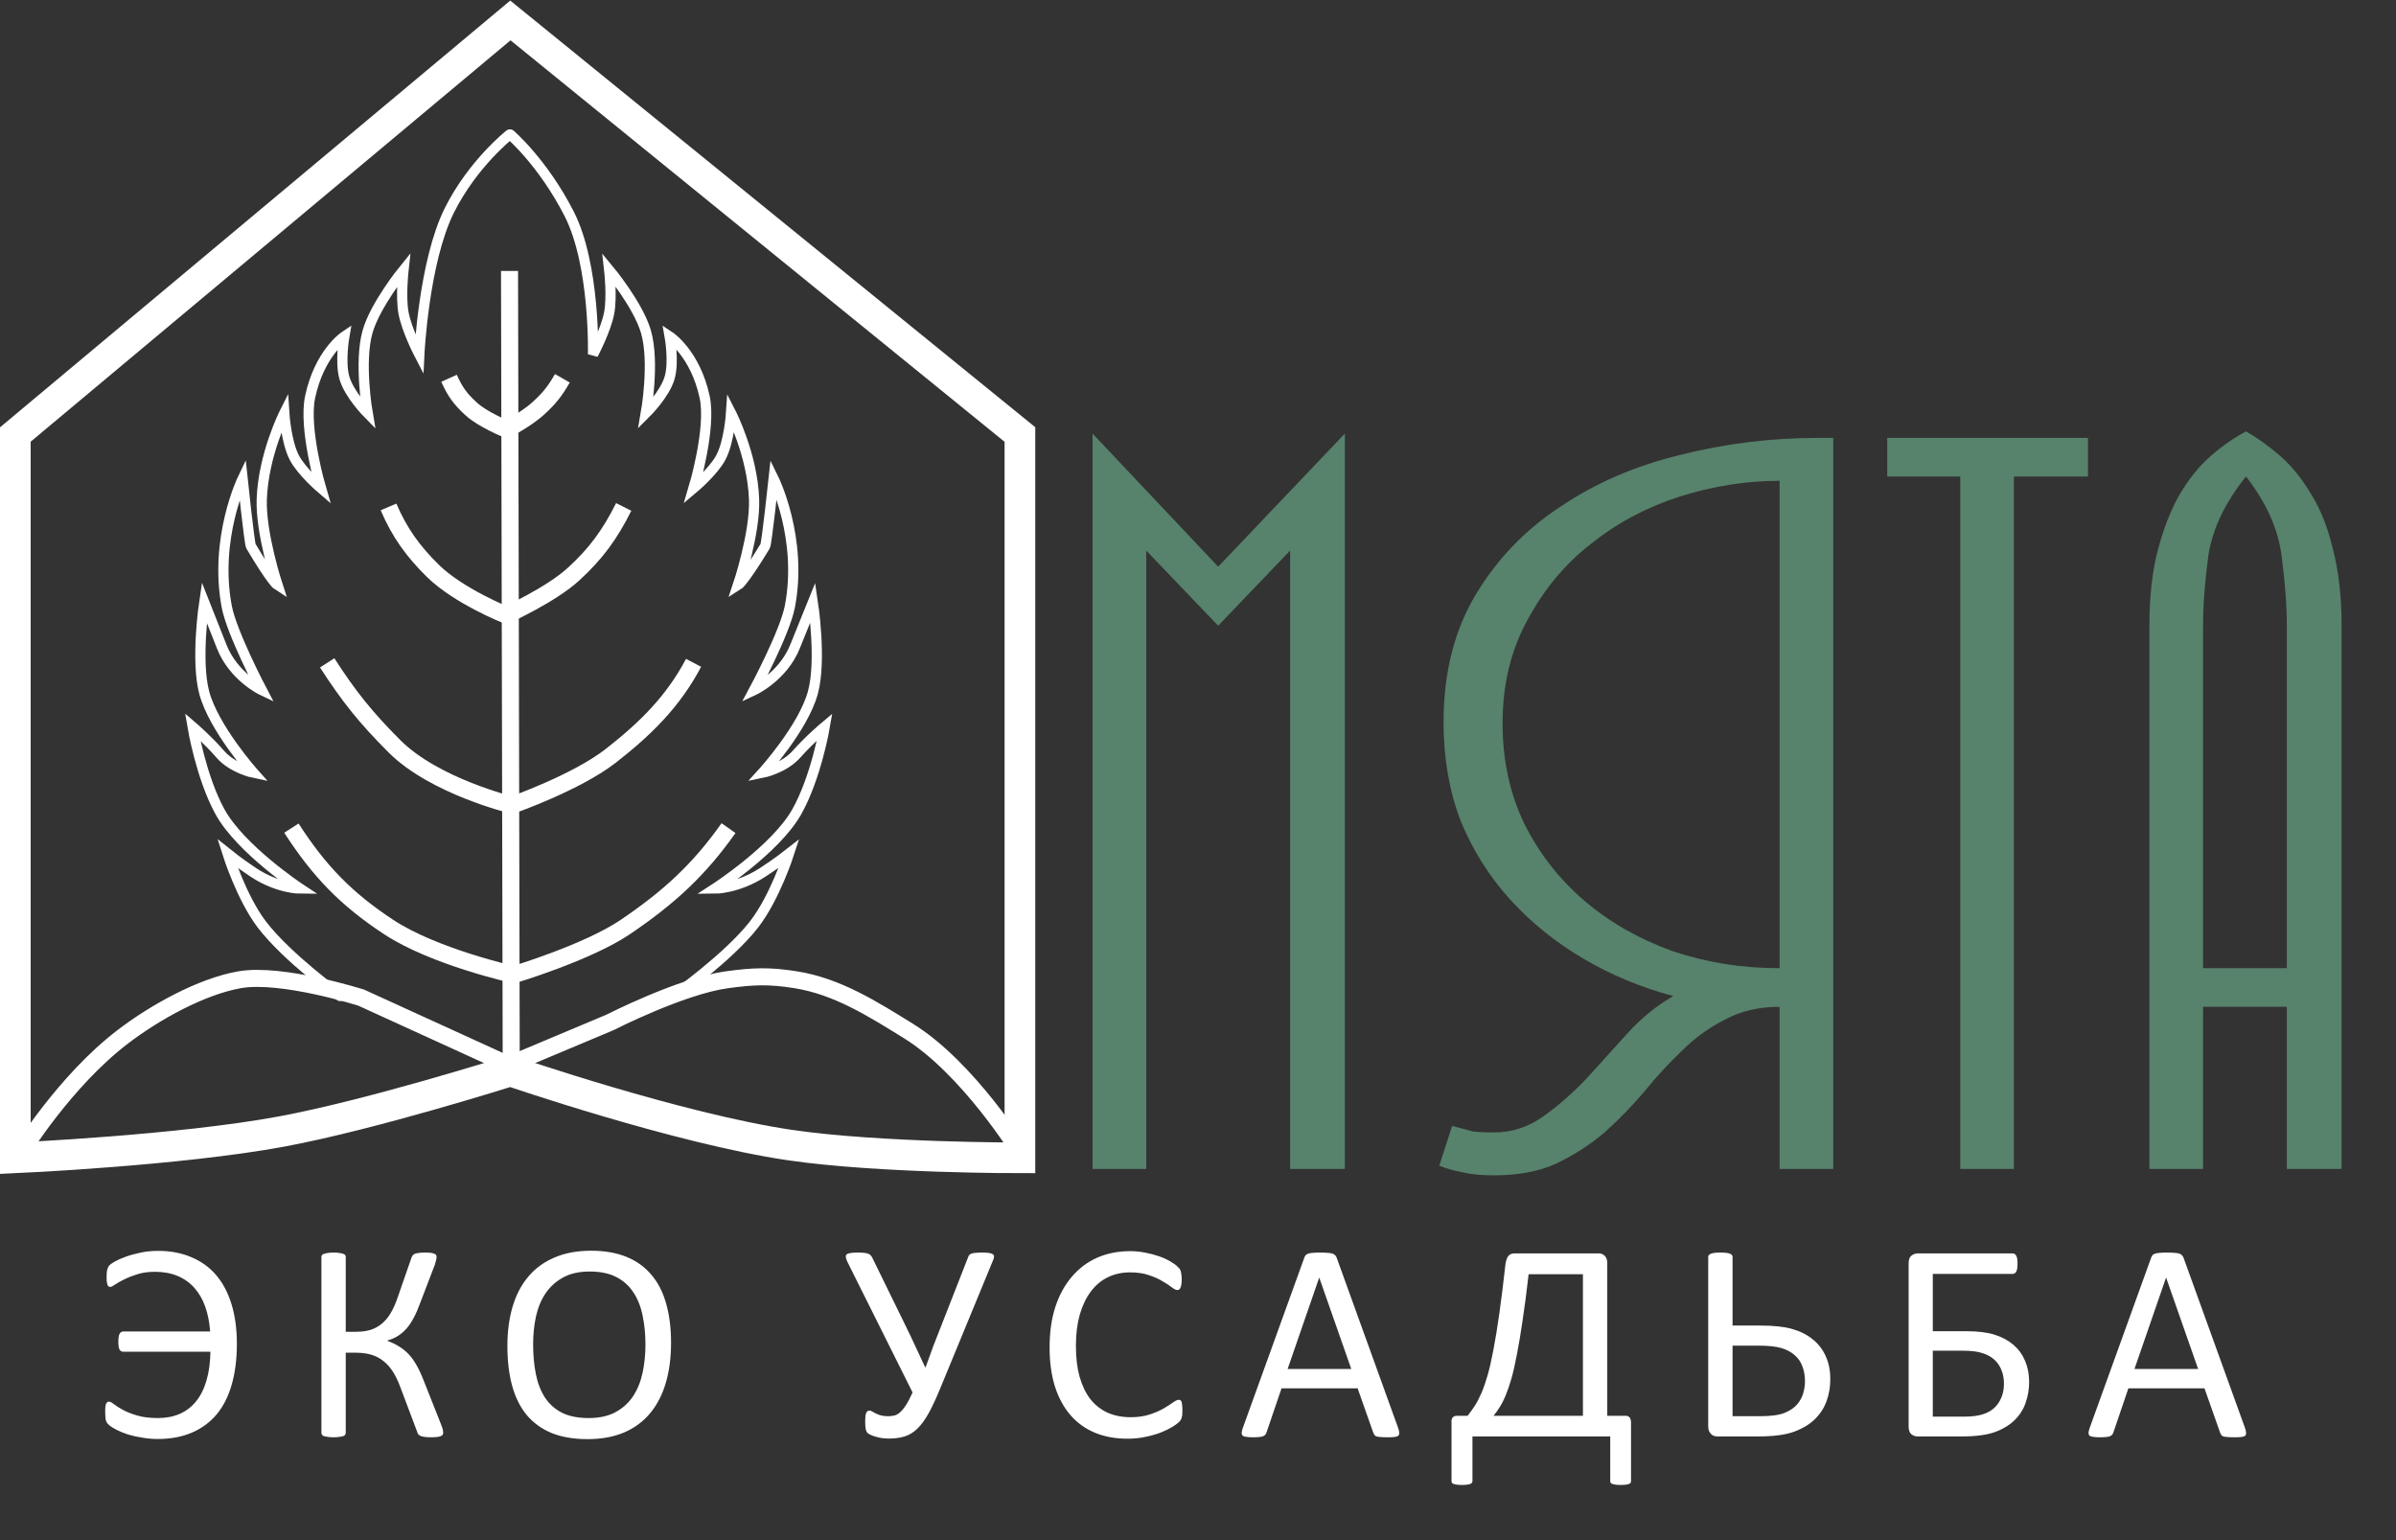 <?xml version="1.0" encoding="UTF-8"?> <svg xmlns="http://www.w3.org/2000/svg" width="1406" height="904" viewBox="0 0 1406 904" fill="none"><rect x="0" y="0" width="1406" height="904" fill="#333333" stroke="none"/><path d="M789.18 254.45V686H757.05V323.12L714.84 367.22L672.63 323.12V686H641.13V254.45L714.84 332.57L789.18 254.45ZM847.086 423.92C847.086 394.94 853.386 369.95 865.986 348.95C878.586 327.95 895.176 310.73 915.756 297.29C936.336 283.43 959.646 273.35 985.686 267.05C1012.15 260.33 1039.24 256.97 1066.96 256.97H1075.78V686H1044.28V590.87C1032.1 590.87 1021.39 593.39 1012.15 598.43C1002.91 603.05 994.506 609.14 986.946 616.7C979.386 623.84 972.036 631.82 964.896 640.64C957.756 649.04 949.986 657.02 941.586 664.58C933.186 671.72 923.736 677.81 913.236 682.85C903.156 687.47 890.976 689.78 876.696 689.78C869.136 689.78 862.836 689.15 857.796 687.89C853.176 687.05 848.766 685.79 844.566 684.11L852.126 660.8C857.166 662.06 861.156 663.11 864.096 663.95C867.036 664.37 871.236 664.58 876.696 664.58C887.196 664.58 896.856 661.43 905.676 655.13C914.496 648.83 922.896 641.48 930.876 633.08C938.856 624.26 946.836 615.44 954.816 606.62C963.216 597.38 972.246 590.03 981.906 584.57C963.006 579.53 945.366 572.18 928.986 562.52C912.606 552.86 898.326 541.31 886.146 527.87C873.966 514.43 864.306 499.1 857.166 481.88C850.446 464.24 847.086 444.92 847.086 423.92ZM1044.28 282.17C1024.54 282.17 1004.8 285.32 985.056 291.62C965.736 297.92 948.516 307.16 933.396 319.34C918.276 331.1 905.886 346.01 896.226 364.07C886.566 381.71 881.736 401.87 881.736 424.55C881.736 445.97 885.936 465.5 894.336 483.14C903.156 500.78 914.916 515.9 929.616 528.5C944.316 541.1 961.536 550.97 981.276 558.11C1001.02 564.83 1022.02 568.19 1044.28 568.19V282.17ZM1225.25 256.97V279.65H1181.78V686H1150.28V279.65H1107.44V256.97H1225.25ZM1374.06 686H1341.93V590.87H1292.79V686H1261.29V367.22C1261.29 350 1262.97 335.09 1266.33 322.49C1269.69 309.89 1273.89 299.18 1278.93 290.36C1284.39 281.12 1290.48 273.56 1297.2 267.68C1303.92 261.8 1310.85 256.97 1317.99 253.19C1324.71 256.97 1331.43 261.8 1338.15 267.68C1344.87 273.56 1350.96 281.12 1356.42 290.36C1361.88 299.18 1366.08 309.89 1369.02 322.49C1372.38 335.09 1374.06 350 1374.06 367.22V686ZM1341.93 367.22C1341.93 355.04 1340.88 341.18 1338.78 325.64C1336.68 310.1 1329.75 294.77 1317.99 279.65C1305.81 294.77 1298.46 310.1 1295.94 325.64C1293.84 341.18 1292.79 355.04 1292.79 367.22V568.19H1341.93V367.22Z" fill="#57826B"></path><path d="M299.5 79C299.5 79 318.671 95.444 334 125.5C349.329 155.557 348 208 348 208C348 208 355.66 193.596 357.5 183.5C359.251 173.895 357.5 158.5 357.5 158.5C357.5 158.5 374.352 178.798 379 194.5C384.321 212.474 379 242.5 379 242.5C379 242.5 390.215 231.392 393 221.5C395.606 212.242 393 197.5 393 197.5C393 197.5 407.953 207.344 413.5 233C417.5 251.5 407 286.5 407 286.5C407 286.5 418.575 276.799 423 268.5C427.902 259.305 429 242.5 429 242.5C429 242.5 441.572 267 442.5 293C443.216 313.055 433 343.5 433 343.5C433 343.5 436.289 341.5 449 320.5C449.908 319 454 281 454 281C454 281 471.242 316 463.5 356C460.5 371.5 442.5 405 442.5 405C442.5 405 459.383 397.124 466.5 379.5C477 353.5 477 353.5 477 353.5C477 353.5 482.198 387.476 477 406.5C471.289 427.404 447.5 453.5 447.5 453.5C447.5 453.5 460 451 467.5 442.5C474.89 434.125 484 426.5 484 426.5C484 426.5 478.919 456.272 467.5 476.5C455.075 498.512 419.5 521.5 419.5 521.5C419.5 521.5 432.818 521.5 447.5 512C456 506.5 463 501 463 501C463 501 454.636 526.902 442.5 542.5C427.385 561.928 395.5 584.5 395.5 584.5" stroke="white" stroke-width="6" stroke-linecap="round"></path><path d="M299 79C299 79 277.392 96 263.67 123.5C248.673 153.557 246.059 208 246.059 208C246.059 208 238.565 193.596 236.765 183.5C235.052 173.895 236.765 158.5 236.765 158.5C236.765 158.5 220.277 178.798 215.73 194.5C210.524 212.474 215.73 242.5 215.73 242.5C215.73 242.5 204.757 231.392 202.032 221.5C199.483 212.242 202.032 197.5 202.032 197.5C202.032 197.5 187.403 207.344 181.976 233C178.062 251.5 188.335 286.5 188.335 286.5C188.335 286.5 177.01 276.799 172.681 268.5C167.885 259.305 166.811 242.5 166.811 242.5C166.811 242.5 154.511 267 153.603 293C152.902 313.055 162.897 343.5 162.897 343.5C162.897 343.5 159.679 341.5 147.243 320.5C146.355 319 142.351 281 142.351 281C142.351 281 125.482 316 133.057 356C135.992 371.5 153.603 405 153.603 405C153.603 405 137.085 397.124 130.122 379.5C119.849 353.5 119.849 353.5 119.849 353.5C119.849 353.5 114.763 387.476 119.849 406.5C125.436 427.404 148.711 453.5 148.711 453.5C148.711 453.5 136.481 451 129.143 442.5C121.913 434.125 113 426.5 113 426.5C113 426.5 117.971 456.272 129.143 476.5C141.3 498.512 176.105 521.5 176.105 521.5C176.105 521.5 163.075 521.5 148.711 512C140.395 506.5 133.546 501 133.546 501C133.546 501 141.729 526.902 153.603 542.5C168.391 561.928 199.586 584.5 199.586 584.5" stroke="white" stroke-width="6" stroke-linecap="round"></path><path d="M263.5 222C267.049 229.912 270.105 234.144 276.5 240C283.466 246.379 297.5 252 297.5 252C297.5 252 309.234 245.667 315.5 240C322.195 233.945 325.509 229.83 330 222" stroke="white" stroke-width="10"></path><path d="M228 297.5C234.379 312.502 242.376 323.571 254 335C269.094 349.841 297 361 297 361C297 361 323.233 349.145 336.5 337C349.866 324.765 357.857 313.688 366 297.5" stroke="white" stroke-width="10"></path><path d="M192 389C204.753 408.829 214.829 421.329 231.5 438C255 461.5 300.5 472.5 300.5 472.5C300.5 472.5 338.285 459.29 358.5 443.5C378.715 427.71 395.028 411.686 407 389" stroke="white" stroke-width="10"></path><path d="M427.5 486C409.994 510.826 392.14 526.949 367 544C344.878 559.004 301.5 572 301.5 572C301.5 572 254.829 561.683 228 544C202.983 527.512 187.257 511.168 171 486" stroke="white" stroke-width="10"></path><path d="M299 159L300 629" stroke="white" stroke-width="10"></path><path d="M12.5 676C12.5 676 38 634.5 72 608.5C90.883 594.06 118.139 578.958 140.5 575C165.303 570.611 212 585.5 212 585.5L298.5 625L358 600C358 600 399.735 578.663 426.5 575C442.17 572.855 451.382 572.505 467 575C491.356 578.891 512.026 592.021 533 605C568.111 626.726 598.5 676 598.5 676" stroke="white" stroke-width="10"></path><path d="M9 255V679.5C9 679.5 105.12 675.231 165.5 664C218.723 654.1 299.5 628.5 299.5 628.5C299.5 628.5 397.943 662.371 463.5 672C515.742 679.673 598.5 679.5 598.5 679.5V255L299.5 12L9 255Z" stroke="white" stroke-width="18"></path><path d="M139 788.63C139 797.539 138.004 805.48 136.012 812.453C134.075 819.37 131.142 825.209 127.213 829.968C123.284 834.672 118.414 838.269 112.604 840.759C106.848 843.249 100.125 844.494 92.433 844.494C89.555 844.494 86.65 844.245 83.717 843.747C80.784 843.304 77.989 842.696 75.333 841.921C72.732 841.091 70.408 840.15 68.36 839.099C66.368 838.047 64.957 837.162 64.127 836.442C63.352 835.723 62.854 835.17 62.633 834.782C62.411 834.34 62.218 833.841 62.052 833.288C61.941 832.679 61.858 831.932 61.803 831.047C61.747 830.161 61.72 829.055 61.72 827.727C61.72 826.066 61.886 824.794 62.218 823.908C62.55 823.023 63.158 822.58 64.044 822.58C64.653 822.58 65.593 823.078 66.866 824.074C68.139 825.07 69.882 826.177 72.096 827.395C74.309 828.612 77.104 829.719 80.48 830.715C83.855 831.711 87.922 832.209 92.682 832.209C97.496 832.209 101.785 831.379 105.548 829.719C109.311 828.059 112.493 825.596 115.094 822.331C117.75 819.066 119.77 815.026 121.153 810.212C122.592 805.397 123.367 799.753 123.478 793.278H72.179C71.736 793.278 71.349 793.168 71.017 792.946C70.685 792.725 70.38 792.393 70.103 791.95C69.882 791.452 69.716 790.843 69.606 790.124C69.495 789.349 69.439 788.464 69.439 787.468C69.439 786.361 69.495 785.448 69.606 784.729C69.716 783.954 69.882 783.345 70.103 782.902C70.38 782.404 70.685 782.045 71.017 781.823C71.349 781.547 71.736 781.408 72.179 781.408H123.312C122.924 775.985 121.956 771.115 120.406 766.799C118.857 762.427 116.726 758.747 114.015 755.759C111.303 752.715 108.01 750.391 104.137 748.786C100.263 747.181 95.864 746.379 90.939 746.379C87.065 746.379 83.634 746.849 80.645 747.79C77.657 748.731 75.056 749.755 72.843 750.861C70.685 751.913 68.914 752.909 67.53 753.85C66.202 754.79 65.261 755.261 64.708 755.261C64.376 755.261 64.072 755.178 63.795 755.012C63.574 754.846 63.352 754.569 63.131 754.182C62.965 753.739 62.827 753.186 62.716 752.521C62.605 751.802 62.55 750.889 62.55 749.782C62.55 748.731 62.578 747.818 62.633 747.043C62.688 746.268 62.799 745.604 62.965 745.051C63.131 744.497 63.297 744.027 63.463 743.64C63.684 743.197 63.989 742.782 64.376 742.395C64.819 741.952 65.842 741.26 67.447 740.319C69.107 739.379 71.183 738.465 73.673 737.58C76.218 736.639 79.096 735.837 82.306 735.173C85.515 734.453 88.974 734.094 92.682 734.094C100.042 734.094 106.599 735.339 112.354 737.829C118.165 740.264 123.035 743.806 126.964 748.454C130.893 753.103 133.881 758.83 135.929 765.637C137.976 772.388 139 780.052 139 788.63ZM260.082 840.759C260.082 841.257 259.971 841.672 259.75 842.004C259.528 842.336 259.141 842.613 258.588 842.834C258.09 843.055 257.37 843.221 256.429 843.332C255.489 843.443 254.327 843.498 252.943 843.498C251.338 843.498 250.038 843.415 249.042 843.249C248.101 843.138 247.326 842.945 246.718 842.668C246.164 842.391 245.721 842.059 245.389 841.672C245.113 841.229 244.891 840.703 244.725 840.095L234.847 813.864C233.519 810.323 232.053 807.307 230.448 804.816C228.843 802.326 226.989 800.279 224.887 798.674C222.839 797.014 220.487 795.796 217.831 795.021C215.175 794.247 212.186 793.859 208.866 793.859H202.889V840.842C202.889 841.285 202.779 841.672 202.557 842.004C202.336 842.336 201.949 842.613 201.395 842.834C200.842 843 200.095 843.138 199.154 843.249C198.269 843.415 197.134 843.498 195.751 843.498C194.423 843.498 193.288 843.415 192.347 843.249C191.407 843.138 190.66 843 190.106 842.834C189.553 842.613 189.165 842.336 188.944 842.004C188.723 841.672 188.612 841.285 188.612 840.842V737.663C188.612 737.276 188.723 736.916 188.944 736.584C189.165 736.252 189.553 736.003 190.106 735.837C190.66 735.616 191.407 735.45 192.347 735.339C193.288 735.173 194.423 735.09 195.751 735.09C197.134 735.09 198.269 735.173 199.154 735.339C200.095 735.45 200.842 735.616 201.395 735.837C201.949 736.003 202.336 736.252 202.557 736.584C202.779 736.916 202.889 737.276 202.889 737.663V781.574H208.866C212.186 781.574 215.092 781.187 217.582 780.412C220.072 779.582 222.258 778.365 224.139 776.76C226.076 775.155 227.764 773.135 229.203 770.7C230.697 768.21 232.025 765.277 233.187 761.901L241.322 738.493C241.488 737.94 241.709 737.442 241.986 736.999C242.263 736.556 242.678 736.197 243.231 735.92C243.785 735.643 244.532 735.45 245.472 735.339C246.469 735.173 247.741 735.09 249.291 735.09C250.73 735.09 251.892 735.145 252.777 735.256C253.663 735.367 254.354 735.533 254.852 735.754C255.406 735.975 255.765 736.252 255.931 736.584C256.097 736.916 256.18 737.303 256.18 737.746C256.18 738.355 256.07 739.047 255.848 739.821C255.682 740.541 255.433 741.398 255.101 742.395L246.552 764.724C245.334 768.099 244.061 771.005 242.733 773.439C241.46 775.874 240.049 777.977 238.5 779.748C236.95 781.464 235.262 782.902 233.436 784.064C231.61 785.171 229.563 786.057 227.294 786.721V786.887C229.895 787.827 232.191 788.934 234.183 790.207C236.231 791.424 238.112 792.946 239.828 794.772C241.543 796.599 243.121 798.812 244.559 801.413C245.998 803.959 247.409 807.03 248.793 810.627L258.92 836.193C259.473 837.632 259.805 838.656 259.916 839.265C260.026 839.818 260.082 840.316 260.082 840.759ZM393.781 788.049C393.781 796.737 392.757 804.567 390.71 811.54C388.662 818.513 385.591 824.462 381.496 829.387C377.456 834.257 372.365 838.02 366.222 840.676C360.08 843.277 352.913 844.577 344.723 844.577C336.644 844.577 329.643 843.387 323.722 841.008C317.856 838.573 312.987 835.059 309.113 830.466C305.295 825.873 302.445 820.173 300.563 813.366C298.682 806.56 297.741 798.729 297.741 789.875C297.741 781.408 298.765 773.716 300.812 766.799C302.86 759.882 305.931 754.016 310.026 749.201C314.121 744.331 319.24 740.596 325.382 737.995C331.525 735.339 338.691 734.011 346.881 734.011C354.795 734.011 361.684 735.201 367.55 737.58C373.416 739.96 378.286 743.446 382.16 748.039C386.089 752.577 388.994 758.221 390.876 764.973C392.812 771.669 393.781 779.361 393.781 788.049ZM378.756 789.045C378.756 782.958 378.203 777.313 377.096 772.111C376.045 766.854 374.246 762.316 371.701 758.498C369.211 754.624 365.863 751.608 361.657 749.45C357.451 747.292 352.249 746.213 346.051 746.213C339.853 746.213 334.652 747.375 330.446 749.699C326.24 752.023 322.809 755.122 320.153 758.996C317.552 762.87 315.671 767.408 314.508 772.609C313.402 777.756 312.848 783.179 312.848 788.879C312.848 795.188 313.374 800.998 314.425 806.311C315.477 811.623 317.248 816.216 319.738 820.09C322.228 823.908 325.548 826.896 329.699 829.055C333.905 831.158 339.162 832.209 345.47 832.209C351.724 832.209 356.981 831.047 361.242 828.723C365.503 826.398 368.934 823.272 371.535 819.343C374.136 815.358 375.99 810.765 377.096 805.563C378.203 800.362 378.756 794.855 378.756 789.045ZM552.439 813.117C549.838 819.536 547.431 824.794 545.217 828.889C543.003 832.928 540.735 836.083 538.41 838.352C536.086 840.62 533.568 842.17 530.857 843C528.145 843.83 525.018 844.245 521.477 844.245C520.259 844.245 519.014 844.162 517.741 843.996C516.524 843.83 515.362 843.581 514.255 843.249C513.148 842.972 512.152 842.64 511.267 842.253C510.437 841.866 509.828 841.534 509.441 841.257C509.053 840.925 508.749 840.593 508.528 840.261C508.362 839.873 508.195 839.403 508.029 838.85C507.919 838.296 507.836 837.604 507.78 836.774C507.725 835.944 507.697 834.948 507.697 833.786C507.697 831.683 507.891 830.161 508.279 829.221C508.721 828.28 509.358 827.81 510.188 827.81C510.63 827.81 511.128 827.976 511.682 828.308C512.291 828.64 513.01 829.027 513.84 829.47C514.67 829.912 515.666 830.3 516.828 830.632C518.046 830.964 519.457 831.13 521.062 831.13C522.445 831.13 523.718 830.992 524.88 830.715C526.098 830.383 527.232 829.719 528.283 828.723C529.39 827.727 530.525 826.343 531.687 824.572C532.849 822.746 534.122 820.284 535.505 817.185L497.238 740.485C496.74 739.379 496.436 738.465 496.325 737.746C496.27 737.027 496.464 736.473 496.906 736.086C497.404 735.699 498.179 735.45 499.231 735.339C500.282 735.173 501.666 735.09 503.381 735.09C504.986 735.09 506.259 735.145 507.199 735.256C508.195 735.367 508.998 735.56 509.607 735.837C510.215 736.058 510.686 736.39 511.018 736.833C511.405 737.22 511.737 737.746 512.014 738.41L531.189 777.59C533.347 781.962 535.367 786.195 537.248 790.29C539.185 794.33 541.067 798.369 542.893 802.409H543.142C544.636 798.203 546.158 794.025 547.707 789.875C549.312 785.669 551.111 781.076 553.103 776.096L568.127 737.746C568.293 737.248 568.515 736.833 568.791 736.501C569.123 736.169 569.566 735.892 570.119 735.671C570.728 735.45 571.53 735.311 572.527 735.256C573.578 735.145 574.906 735.09 576.511 735.09C578.171 735.09 579.499 735.173 580.495 735.339C581.491 735.505 582.211 735.754 582.654 736.086C583.096 736.418 583.318 736.861 583.318 737.414C583.318 737.967 583.152 738.632 582.82 739.406L552.439 813.117ZM693.857 827.81C693.857 828.695 693.83 829.47 693.774 830.134C693.719 830.798 693.608 831.379 693.442 831.877C693.332 832.375 693.166 832.818 692.944 833.205C692.723 833.592 692.336 834.063 691.782 834.616C691.229 835.17 690.067 836.027 688.296 837.189C686.525 838.296 684.312 839.403 681.655 840.51C679.054 841.561 676.038 842.447 672.607 843.166C669.232 843.941 665.524 844.328 661.484 844.328C654.512 844.328 648.203 843.166 642.559 840.842C636.969 838.518 632.183 835.087 628.198 830.549C624.269 826.011 621.226 820.422 619.067 813.781C616.965 807.085 615.913 799.393 615.913 790.705C615.913 781.796 617.048 773.854 619.316 766.882C621.641 759.909 624.878 754.016 629.028 749.201C633.179 744.331 638.132 740.624 643.887 738.078C649.697 735.533 656.117 734.26 663.145 734.26C666.243 734.26 669.259 734.564 672.192 735.173C675.125 735.726 677.837 736.446 680.327 737.331C682.817 738.216 685.031 739.24 686.968 740.402C688.905 741.564 690.233 742.533 690.952 743.308C691.727 744.027 692.225 744.58 692.446 744.968C692.668 745.355 692.834 745.826 692.944 746.379C693.11 746.877 693.221 747.486 693.276 748.205C693.387 748.924 693.442 749.782 693.442 750.778C693.442 751.885 693.387 752.826 693.276 753.601C693.166 754.375 693 755.039 692.778 755.593C692.557 756.091 692.28 756.478 691.948 756.755C691.672 756.976 691.312 757.087 690.869 757.087C690.094 757.087 689.015 756.561 687.632 755.51C686.248 754.403 684.45 753.213 682.236 751.94C680.078 750.612 677.422 749.423 674.268 748.371C671.169 747.264 667.433 746.711 663.062 746.711C658.302 746.711 653.958 747.679 650.029 749.616C646.156 751.498 642.835 754.292 640.068 758C637.301 761.708 635.143 766.245 633.594 771.613C632.1 776.926 631.353 783.013 631.353 789.875C631.353 796.682 632.072 802.714 633.511 807.971C635.005 813.173 637.108 817.544 639.819 821.086C642.586 824.572 645.962 827.229 649.946 829.055C653.931 830.826 658.441 831.711 663.477 831.711C667.738 831.711 671.445 831.185 674.6 830.134C677.809 829.082 680.521 827.92 682.734 826.647C685.003 825.319 686.857 824.13 688.296 823.078C689.735 822.027 690.869 821.501 691.699 821.501C692.087 821.501 692.419 821.584 692.695 821.75C692.972 821.916 693.193 822.248 693.359 822.746C693.525 823.189 693.636 823.825 693.691 824.655C693.802 825.485 693.857 826.537 693.857 827.81ZM820.418 837.937C820.86 839.154 821.082 840.15 821.082 840.925C821.137 841.644 820.944 842.198 820.501 842.585C820.058 842.972 819.311 843.221 818.26 843.332C817.263 843.443 815.908 843.498 814.192 843.498C812.477 843.498 811.093 843.443 810.042 843.332C809.046 843.277 808.271 843.166 807.718 843C807.22 842.779 806.832 842.502 806.555 842.17C806.334 841.838 806.113 841.423 805.891 840.925L796.678 814.777H752.019L743.221 840.593C743.055 841.091 742.833 841.534 742.556 841.921C742.28 842.253 741.865 842.557 741.311 842.834C740.813 843.055 740.066 843.221 739.07 843.332C738.129 843.443 736.884 843.498 735.335 843.498C733.73 843.498 732.402 843.415 731.35 843.249C730.354 843.138 729.635 842.889 729.192 842.502C728.805 842.115 728.611 841.561 728.611 840.842C728.666 840.067 728.916 839.071 729.358 837.854L765.384 738.078C765.605 737.469 765.882 736.971 766.214 736.584C766.601 736.197 767.127 735.892 767.791 735.671C768.51 735.45 769.396 735.311 770.447 735.256C771.554 735.145 772.937 735.09 774.597 735.09C776.368 735.09 777.835 735.145 778.997 735.256C780.159 735.311 781.1 735.45 781.819 735.671C782.539 735.892 783.092 736.224 783.479 736.667C783.867 737.054 784.171 737.552 784.392 738.161L820.418 837.937ZM774.182 749.865H774.099L755.589 803.405H792.942L774.182 749.865ZM957.105 869.147C957.105 869.59 957.022 869.95 956.856 870.227C956.69 870.503 956.358 870.725 955.86 870.891C955.417 871.057 954.809 871.195 954.034 871.306C953.259 871.416 952.208 871.472 950.88 871.472C949.773 871.472 948.832 871.416 948.057 871.306C947.283 871.195 946.646 871.057 946.148 870.891C945.705 870.725 945.373 870.503 945.152 870.227C944.986 869.95 944.903 869.59 944.903 869.147V843H864.053V869.147C864.053 869.59 863.943 869.95 863.721 870.227C863.555 870.503 863.223 870.725 862.725 870.891C862.283 871.057 861.674 871.195 860.899 871.306C860.124 871.416 859.156 871.472 857.994 871.472C856.721 871.472 855.697 871.416 854.922 871.306C854.148 871.195 853.511 871.057 853.013 870.891C852.571 870.725 852.239 870.503 852.017 870.227C851.851 869.95 851.768 869.59 851.768 869.147V835.031C851.658 833.592 851.879 832.541 852.432 831.877C852.986 831.213 853.843 830.881 855.005 830.881H861.231C862.781 828.889 864.219 826.869 865.547 824.821C866.876 822.718 868.148 820.256 869.366 817.434C870.583 814.611 871.773 811.18 872.935 807.141C874.097 803.101 875.232 798.12 876.339 792.199C877.501 786.223 878.663 779.112 879.825 770.866C880.987 762.621 882.204 752.826 883.477 741.481C883.809 739.489 884.363 738.023 885.137 737.082C885.967 736.086 887.13 735.588 888.624 735.588H938.179C939.673 735.588 940.863 736.086 941.749 737.082C942.689 738.023 943.16 739.462 943.16 741.398V830.881H953.868C955.03 830.881 955.86 831.241 956.358 831.96C956.856 832.624 957.105 833.675 957.105 835.114V869.147ZM928.882 747.79H897.007C895.845 758.028 894.683 766.965 893.521 774.602C892.414 782.238 891.308 788.879 890.201 794.523C889.149 800.168 888.07 804.955 886.964 808.884C885.857 812.757 884.722 816.078 883.56 818.845C882.453 821.556 881.291 823.853 880.074 825.734C878.912 827.616 877.694 829.331 876.422 830.881H928.882V747.79ZM1074.04 809.465C1074.04 813.837 1073.34 817.987 1071.96 821.916C1070.63 825.845 1068.42 829.387 1065.32 832.541C1062.28 835.64 1058.21 838.158 1053.12 840.095C1048.03 842.032 1040.89 843 1031.7 843H1007.96C1007.3 843 1006.63 842.917 1005.97 842.751C1005.31 842.53 1004.72 842.198 1004.23 841.755C1003.73 841.257 1003.29 840.648 1002.9 839.929C1002.57 839.154 1002.4 838.241 1002.4 837.189V737.663C1002.4 737.276 1002.51 736.916 1002.73 736.584C1003.01 736.252 1003.42 735.975 1003.98 735.754C1004.59 735.533 1005.33 735.367 1006.22 735.256C1007.16 735.145 1008.27 735.09 1009.54 735.09C1010.92 735.09 1012.06 735.145 1012.94 735.256C1013.88 735.367 1014.63 735.533 1015.18 735.754C1015.74 735.975 1016.12 736.252 1016.35 736.584C1016.57 736.916 1016.68 737.276 1016.68 737.663V777.922H1032.86C1040.72 777.922 1046.98 778.586 1051.62 779.914C1056.33 781.242 1060.31 783.234 1063.58 785.891C1066.9 788.492 1069.47 791.784 1071.3 795.769C1073.12 799.698 1074.04 804.263 1074.04 809.465ZM1059.18 810.793C1059.18 807.417 1058.68 804.457 1057.68 801.911C1056.74 799.31 1055.25 797.124 1053.2 795.354C1051.21 793.527 1048.66 792.144 1045.56 791.203C1042.47 790.207 1037.82 789.709 1031.62 789.709H1016.68V831.13H1032.62C1039.2 831.13 1044.1 830.466 1047.31 829.138C1050.52 827.81 1052.95 826.149 1054.61 824.157C1056.33 822.11 1057.52 819.896 1058.18 817.517C1058.85 815.137 1059.18 812.896 1059.18 810.793ZM1190.72 811.042C1190.72 815.192 1190.05 819.204 1188.73 823.078C1187.45 826.896 1185.35 830.272 1182.42 833.205C1179.54 836.138 1175.69 838.518 1170.88 840.344C1166.07 842.115 1159.51 843 1151.21 843H1125.31C1123.98 843 1122.76 842.585 1121.66 841.755C1120.55 840.869 1120 839.32 1120 837.106V741.398C1120 739.24 1120.55 737.746 1121.66 736.916C1122.76 736.031 1123.95 735.588 1125.23 735.588H1180.92C1181.42 735.588 1181.86 735.699 1182.25 735.92C1182.64 736.141 1182.94 736.501 1183.17 736.999C1183.44 737.497 1183.64 738.133 1183.75 738.908C1183.86 739.628 1183.91 740.541 1183.91 741.647C1183.91 742.644 1183.86 743.529 1183.75 744.304C1183.64 745.078 1183.44 745.715 1183.17 746.213C1182.94 746.656 1182.64 747.015 1182.25 747.292C1181.92 747.513 1181.51 747.624 1181.01 747.624H1134.19V781.242H1153.86C1160.61 781.242 1166.18 781.934 1170.55 783.317C1174.92 784.701 1178.6 786.693 1181.59 789.294C1184.58 791.895 1186.85 795.049 1188.39 798.757C1189.94 802.409 1190.72 806.504 1190.72 811.042ZM1175.94 812.038C1175.94 809.05 1175.45 806.366 1174.45 803.986C1173.51 801.607 1172.13 799.587 1170.3 797.927C1168.47 796.267 1166.15 794.994 1163.33 794.108C1160.5 793.168 1156.77 792.697 1152.12 792.697H1134.19V831.379H1152.54C1156.96 831.379 1160.59 830.936 1163.41 830.051C1166.23 829.165 1168.53 827.893 1170.3 826.232C1172.13 824.517 1173.51 822.469 1174.45 820.09C1175.45 817.71 1175.94 815.026 1175.94 812.038ZM1317.36 837.937C1317.81 839.154 1318.03 840.15 1318.03 840.925C1318.08 841.644 1317.89 842.198 1317.45 842.585C1317 842.972 1316.26 843.221 1315.2 843.332C1314.21 843.443 1312.85 843.498 1311.14 843.498C1309.42 843.498 1308.04 843.443 1306.99 843.332C1305.99 843.277 1305.22 843.166 1304.66 843C1304.16 842.779 1303.78 842.502 1303.5 842.17C1303.28 841.838 1303.06 841.423 1302.84 840.925L1293.62 814.777H1248.96L1240.17 840.593C1240 841.091 1239.78 841.534 1239.5 841.921C1239.22 842.253 1238.81 842.557 1238.26 842.834C1237.76 843.055 1237.01 843.221 1236.01 843.332C1235.07 843.443 1233.83 843.498 1232.28 843.498C1230.67 843.498 1229.35 843.415 1228.29 843.249C1227.3 843.138 1226.58 842.889 1226.14 842.502C1225.75 842.115 1225.56 841.561 1225.56 840.842C1225.61 840.067 1225.86 839.071 1226.3 837.854L1262.33 738.078C1262.55 737.469 1262.83 736.971 1263.16 736.584C1263.55 736.197 1264.07 735.892 1264.74 735.671C1265.45 735.45 1266.34 735.311 1267.39 735.256C1268.5 735.145 1269.88 735.09 1271.54 735.09C1273.31 735.09 1274.78 735.145 1275.94 735.256C1277.1 735.311 1278.04 735.45 1278.76 735.671C1279.48 735.892 1280.04 736.224 1280.42 736.667C1280.81 737.054 1281.12 737.552 1281.34 738.161L1317.36 837.937ZM1271.13 749.865H1271.04L1252.53 803.405H1289.89L1271.13 749.865Z" fill="white"></path></svg> 